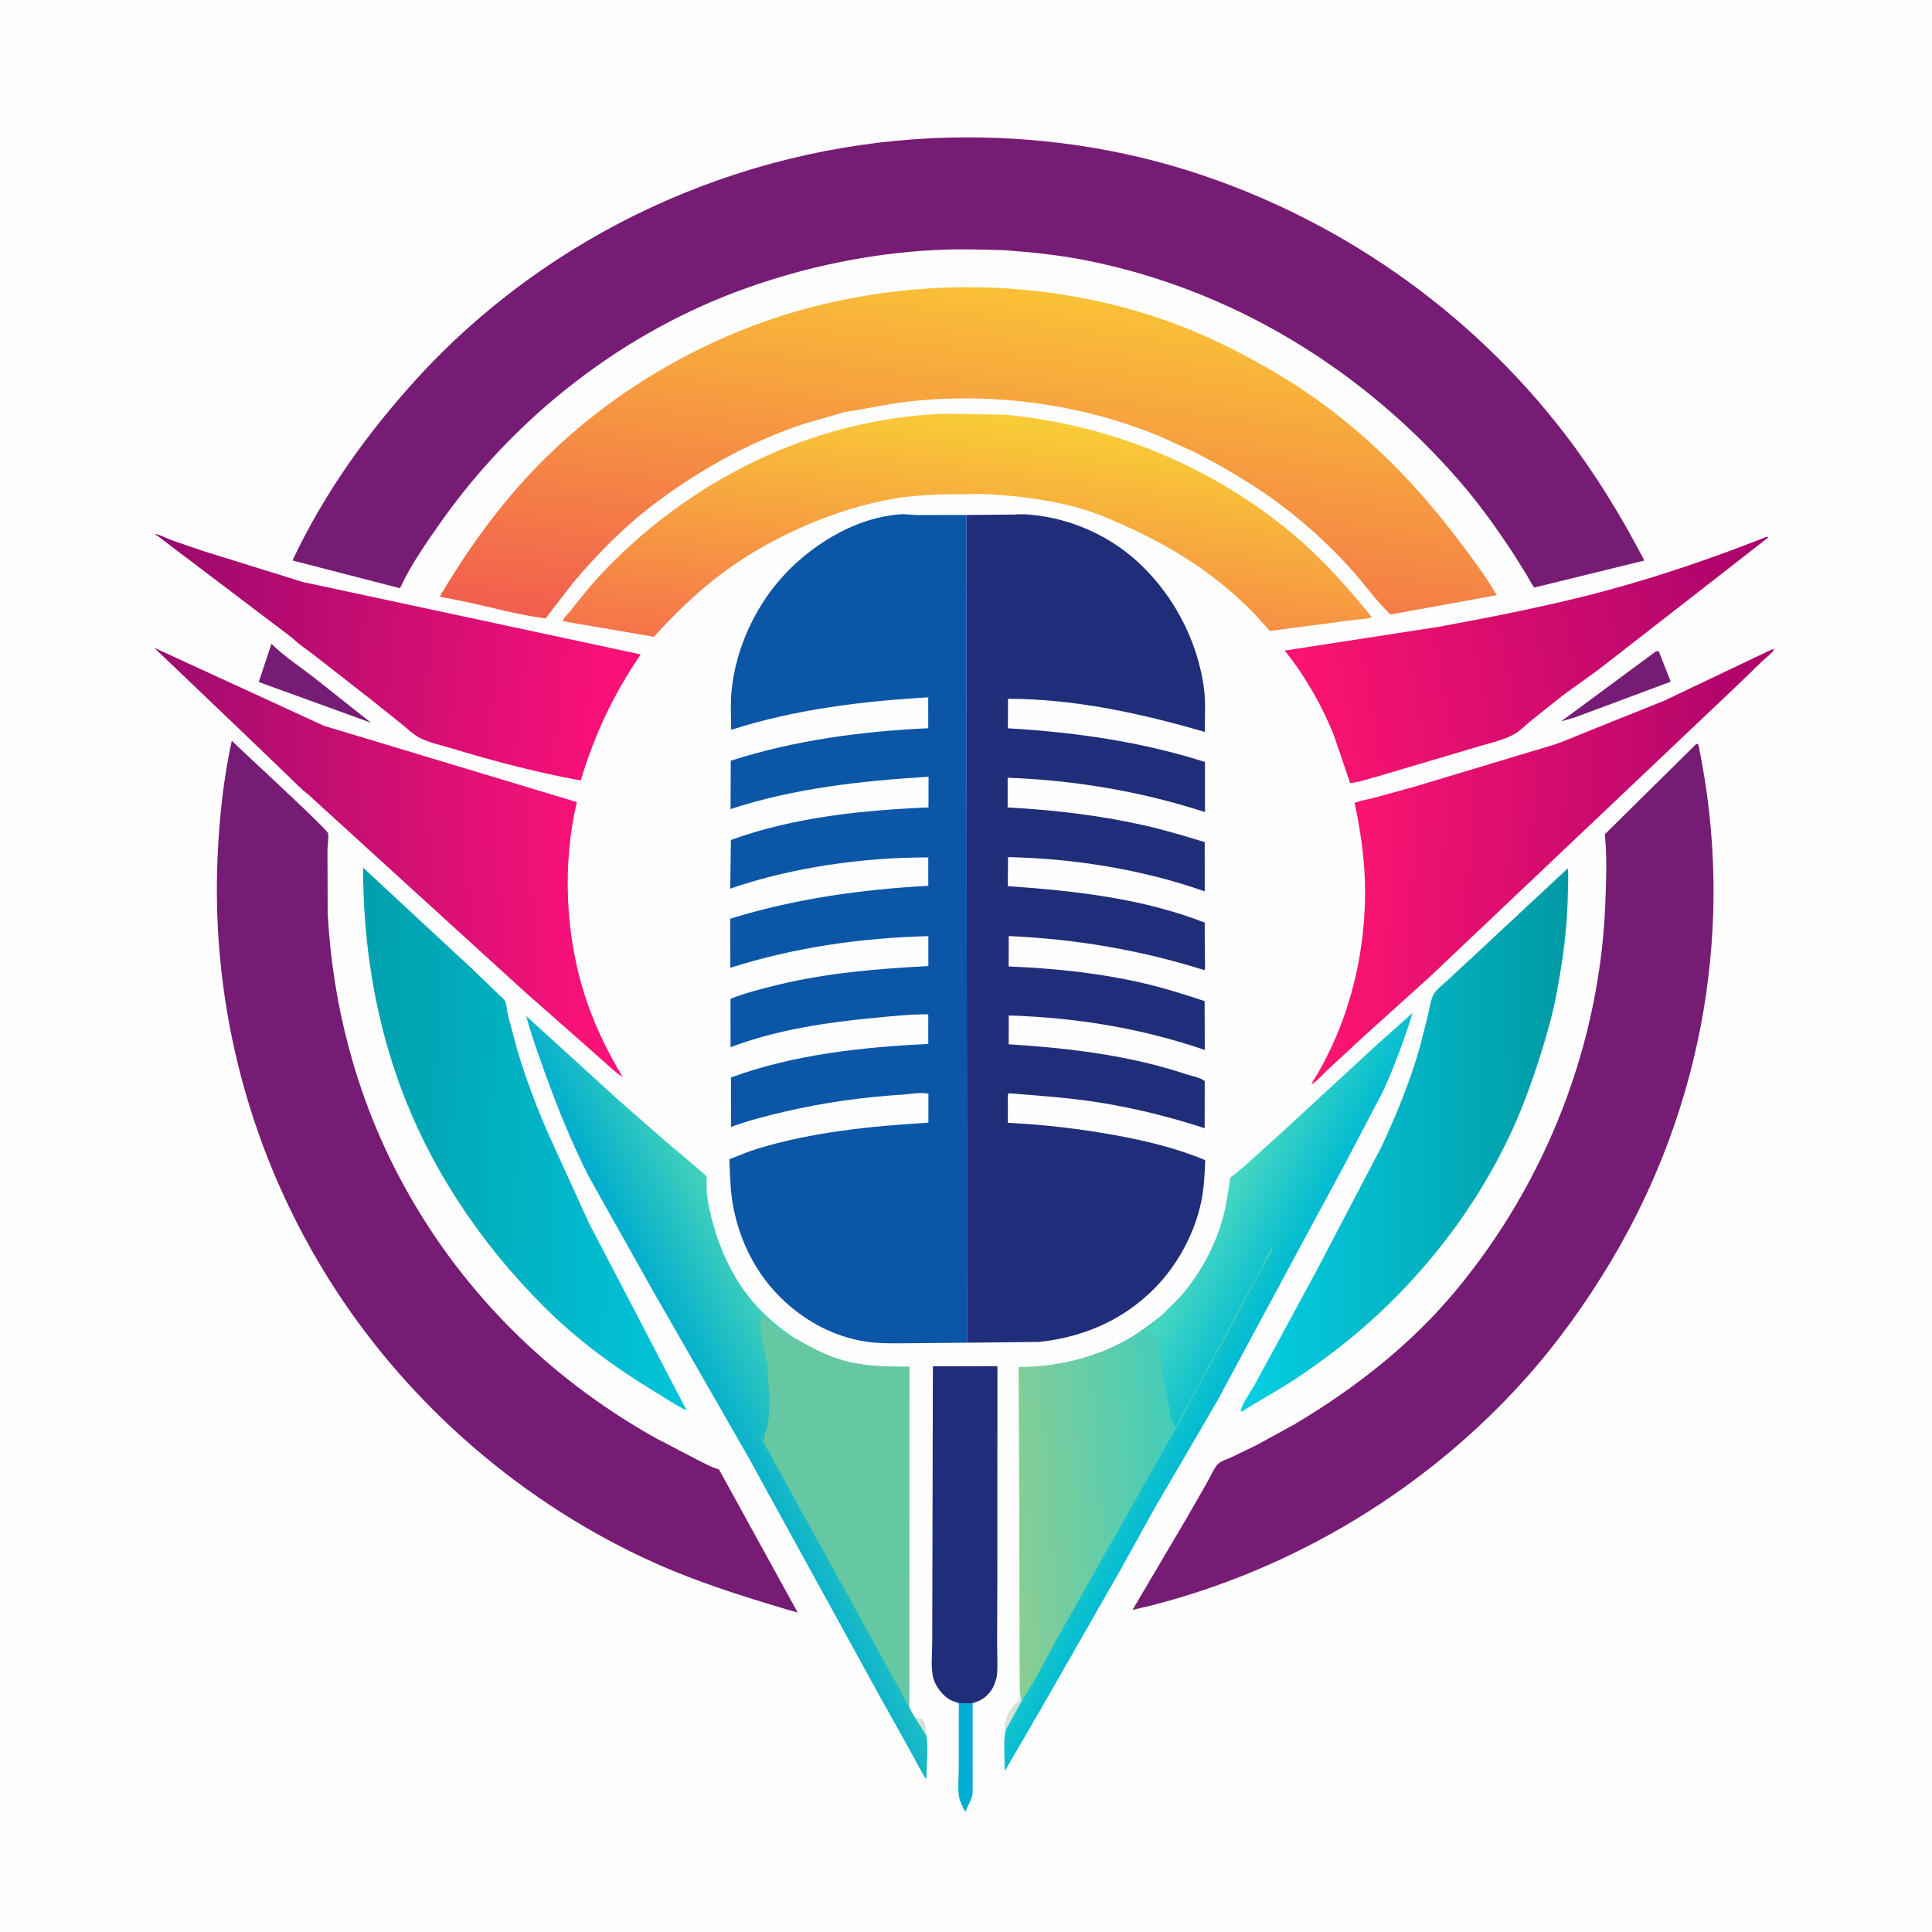 <svg version="1.1" xmlns="http://www.w3.org/2000/svg" style="display: block;" viewBox="0 0 2048 2048" width="1024" height="1024">
<defs>
	<linearGradient id="Gradient1" gradientUnits="userSpaceOnUse" x1="1878.19" y1="659.744" x2="1376.51" y2="749.658">
		<stop class="stop0" offset="0" stop-opacity="1" stop-color="rgb(169,3,108)"/>
		<stop class="stop1" offset="1" stop-opacity="1" stop-color="rgb(253,20,112)"/>
	</linearGradient>
	<linearGradient id="Gradient2" gradientUnits="userSpaceOnUse" x1="154.879" y1="671.611" x2="673.624" y2="726.758">
		<stop class="stop0" offset="0" stop-opacity="1" stop-color="rgb(152,9,109)"/>
		<stop class="stop1" offset="1" stop-opacity="1" stop-color="rgb(255,17,120)"/>
	</linearGradient>
	<linearGradient id="Gradient3" gradientUnits="userSpaceOnUse" x1="177.022" y1="925.375" x2="645.978" y2="901.625">
		<stop class="stop0" offset="0" stop-opacity="1" stop-color="rgb(158,11,110)"/>
		<stop class="stop1" offset="1" stop-opacity="1" stop-color="rgb(255,18,120)"/>
	</linearGradient>
	<linearGradient id="Gradient4" gradientUnits="userSpaceOnUse" x1="1855.81" y1="929.699" x2="1415.13" y2="901.297">
		<stop class="stop0" offset="0" stop-opacity="1" stop-color="rgb(172,3,107)"/>
		<stop class="stop1" offset="1" stop-opacity="1" stop-color="rgb(254,21,113)"/>
	</linearGradient>
	<linearGradient id="Gradient5" gradientUnits="userSpaceOnUse" x1="1661.76" y1="1206.43" x2="1319.25" y2="1208.58">
		<stop class="stop0" offset="0" stop-opacity="1" stop-color="rgb(0,154,163)"/>
		<stop class="stop1" offset="1" stop-opacity="1" stop-color="rgb(5,206,227)"/>
	</linearGradient>
	<linearGradient id="Gradient6" gradientUnits="userSpaceOnUse" x1="372.229" y1="1197.37" x2="735.719" y2="1215.68">
		<stop class="stop0" offset="0" stop-opacity="1" stop-color="rgb(0,160,172)"/>
		<stop class="stop1" offset="1" stop-opacity="1" stop-color="rgb(2,196,218)"/>
	</linearGradient>
	<linearGradient id="Gradient7" gradientUnits="userSpaceOnUse" x1="1051.82" y1="438.738" x2="1017.64" y2="713.069">
		<stop class="stop0" offset="0" stop-opacity="1" stop-color="rgb(248,205,54)"/>
		<stop class="stop1" offset="1" stop-opacity="1" stop-color="rgb(246,116,75)"/>
	</linearGradient>
	<linearGradient id="Gradient8" gradientUnits="userSpaceOnUse" x1="1202.4" y1="1432.92" x2="1289.9" y2="1480.68">
		<stop class="stop0" offset="0" stop-opacity="1" stop-color="rgb(75,216,192)"/>
		<stop class="stop1" offset="1" stop-opacity="1" stop-color="rgb(0,187,210)"/>
	</linearGradient>
	<linearGradient id="Gradient9" gradientUnits="userSpaceOnUse" x1="1070.15" y1="1607.72" x2="1250.51" y2="1595.86">
		<stop class="stop0" offset="0" stop-opacity="1" stop-color="rgb(138,205,147)"/>
		<stop class="stop1" offset="1" stop-opacity="1" stop-color="rgb(67,205,187)"/>
	</linearGradient>
	<linearGradient id="Gradient10" gradientUnits="userSpaceOnUse" x1="846.106" y1="1443.17" x2="750.784" y2="1491.82">
		<stop class="stop0" offset="0" stop-opacity="1" stop-color="rgb(67,210,186)"/>
		<stop class="stop1" offset="1" stop-opacity="1" stop-color="rgb(0,173,206)"/>
	</linearGradient>
	<linearGradient id="Gradient11" gradientUnits="userSpaceOnUse" x1="1070.2" y1="303.744" x2="1014.61" y2="714.098">
		<stop class="stop0" offset="0" stop-opacity="1" stop-color="rgb(249,194,55)"/>
		<stop class="stop1" offset="1" stop-opacity="1" stop-color="rgb(242,94,78)"/>
	</linearGradient>
</defs>
<path transform="translate(0,0)" fill="rgb(254,254,254)" d="M -0 -0 L 2048 0 L 2048 2048 L -0 2048 L -0 -0 z"/>
<path transform="translate(0,0)" fill="rgb(214,225,213)" d="M 970.646 1821.68 C 973.756 1821.23 974.568 1820.85 977.5 1822.19 C 981.346 1827.72 982.269 1833.42 982.176 1840.07 L 970.646 1821.68 z"/>
<path transform="translate(0,0)" fill="rgb(214,225,213)" d="M 1081.19 1793.73 C 1081.77 1796.74 1082.11 1799.63 1083.46 1802.39 L 1065.78 1834.44 C 1063.5 1825.54 1068.67 1814.68 1074.51 1808.09 C 1076.16 1806.22 1079.8 1803.23 1080.67 1800.88 C 1081.29 1799.2 1081.05 1795.64 1081.19 1793.73 z"/>
<path transform="translate(0,0)" fill="rgb(0,174,209)" d="M 1016.4 1805.4 C 1021.29 1805.59 1026.2 1805.96 1031.07 1805.43 L 1031.07 1866.83 L 1031.09 1892.19 C 1031.04 1897.73 1031.51 1903.09 1029 1908.2 L 1023.3 1920.49 L 1022.7 1920.02 C 1020.63 1915.44 1017.58 1909.94 1016.68 1905 C 1015.02 1895.82 1016.3 1884.42 1016.31 1875.05 L 1016.4 1805.4 z"/>
<path transform="translate(0,0)" fill="rgb(119,28,117)" d="M 1755.29 690.5 C 1757.26 690.057 1756.22 690.104 1758.43 690.5 L 1771.05 722.619 L 1669.27 760.539 L 1654.9 764.674 L 1755.29 690.5 z"/>
<path transform="translate(0,0)" fill="rgb(119,28,117)" d="M 287.77 682.453 C 300.956 695.54 317.544 706.357 332.253 717.762 L 393.359 766.21 L 380.254 761.405 L 274.262 722.971 L 287.77 682.453 z"/>
<path transform="translate(0,0)" fill="rgb(32,46,121)" d="M 1016.4 1805.4 L 1008.25 1802.5 C 1000.17 1798.47 992.21 1788.45 989.623 1779.87 C 986.326 1768.94 988.179 1752.97 988.196 1741.54 L 988.365 1673.3 L 988.886 1448.34 L 1057.33 1448.16 L 1057.2 1673.36 L 1057.01 1742.76 C 1056.97 1753.49 1057.81 1764.85 1056.83 1775.5 C 1056.56 1778.48 1055.74 1781.07 1054.68 1783.87 L 1054.01 1785.69 C 1051.04 1793.43 1044.76 1799.97 1037.11 1803.29 L 1031.07 1805.43 C 1026.2 1805.96 1021.29 1805.59 1016.4 1805.4 z"/>
<path transform="translate(0,0)" fill="url(#Gradient1)" d="M 1871.58 569.5 C 1873 569.205 1873.39 568.805 1874.72 569.5 L 1790.39 635.222 L 1693.92 710.268 L 1657 736.844 L 1622.5 764.368 C 1616.75 769.101 1611.24 774.958 1604.67 778.551 C 1592.39 785.261 1575.51 788.598 1561.99 792.87 L 1460.1 823.11 C 1450.94 825.458 1440.52 829.369 1431.18 830.045 L 1414.3 780.504 C 1401.7 748.33 1383.46 716.528 1361.82 689.643 L 1525.42 664.382 C 1585.36 653.261 1646.02 641.421 1704.88 625.455 C 1761.27 610.159 1817.21 590.836 1871.58 569.5 z"/>
<path transform="translate(0,0)" fill="url(#Gradient2)" d="M 310.637 676.852 L 163.993 565.775 C 170.164 567.097 176.733 570.702 182.737 572.925 L 217.075 584.64 L 321.118 616.965 L 679.215 693.709 C 650.586 735.447 630.129 778.914 615.619 827.392 C 569.604 818.935 523.663 806.975 478.925 793.331 C 468.374 790.114 456.496 787.629 446.577 783.005 C 438.85 779.403 431.63 772.329 425.058 766.96 L 393.294 741.566 L 334.429 695.644 C 326.826 689.635 317.677 683.725 310.76 677.083 L 310.637 676.852 z"/>
<path transform="translate(0,0)" fill="url(#Gradient3)" d="M 327.857 842.937 C 319.14 836.681 311.114 827.873 303.264 820.463 L 252.827 772.043 L 163.387 686.593 L 343.343 769.361 L 611.476 850.229 C 596.038 916.227 599.224 989.882 619.709 1054.49 C 629.44 1085.17 643.46 1114.06 660.053 1141.57 C 650.975 1136.08 642.386 1127.01 634.235 1120.11 L 555.872 1051.01 L 327.926 843.321 L 327.857 842.937 z"/>
<path transform="translate(0,0)" fill="url(#Gradient4)" d="M 1878.15 688.5 L 1880.77 688.206 C 1879.18 691.877 1871.72 697.41 1868.58 700.398 L 1837.9 730.016 L 1516.9 1034.3 L 1449.04 1095.54 L 1407.01 1134.39 C 1402.21 1138.84 1395.87 1146.61 1390.14 1149.5 L 1391.86 1146.05 C 1430.79 1083.61 1449.33 1006.2 1446.79 932.812 C 1445.83 905.088 1441.67 878.2 1435.97 851.087 C 1442.23 848.491 1449.98 847.474 1456.61 845.713 L 1499.67 833.845 L 1647.78 789.244 C 1660.09 785.125 1672 779.578 1684.12 774.887 L 1764.16 742.753 L 1878.15 688.5 z"/>
<path transform="translate(0,0)" fill="url(#Gradient5)" d="M 1661.95 920.491 C 1662.82 928.064 1662.15 936.32 1662.07 943.954 C 1661.64 981.502 1656.79 1018.81 1649.58 1055.62 C 1645.13 1078.31 1638.78 1100.01 1631.79 1122.01 C 1622.59 1150.93 1611.92 1179.72 1598.76 1207.09 C 1557.17 1293.62 1493.84 1370.75 1418.07 1429.55 C 1399.37 1444.06 1380.05 1457.74 1359.94 1470.2 C 1345.91 1478.9 1330.91 1486.74 1317.3 1495.99 L 1316.5 1496.54 L 1315.17 1495.38 C 1317.4 1486.63 1324.88 1477.03 1329.35 1469 L 1359.37 1413.86 L 1395.03 1348 L 1464.35 1215.78 C 1480.07 1182.06 1494.41 1147.28 1504.68 1111.48 L 1513.54 1076.91 C 1515.1 1070.28 1515.99 1062.99 1518.48 1056.64 C 1519.02 1055.27 1519.61 1053.8 1520.51 1052.62 C 1524.41 1047.52 1530.5 1042.88 1535.23 1038.46 L 1566.85 1009.06 L 1661.95 920.491 z"/>
<path transform="translate(0,0)" fill="url(#Gradient6)" d="M 384.923 919.761 L 501.341 1027.8 L 528.42 1053.95 C 530.213 1055.77 534.28 1058.97 535.415 1061.14 C 537.038 1064.23 537.421 1071.65 538.291 1075.37 L 547.953 1111.61 C 556.797 1141.73 567.961 1171.21 580.395 1200.04 L 624.248 1296.32 L 727.972 1495.25 C 716.474 1489.7 705.669 1482.3 694.758 1475.69 C 651.159 1449.25 611.369 1420.11 575.295 1383.84 C 508.013 1316.18 455.05 1237.01 422.662 1146.86 C 396.663 1074.5 384.777 996.512 384.923 919.761 z"/>
<path transform="translate(0,0)" fill="url(#Gradient7)" d="M 1001.07 438.562 L 1065.16 439.543 C 1184.43 450.742 1300.47 500.54 1388.61 582.215 C 1412.37 604.239 1433.62 629.185 1454.27 654.113 C 1450.48 656.299 1440.91 656.322 1436.3 656.988 L 1346.12 668.832 L 1334.96 656.354 C 1295.34 613.14 1246.03 581.28 1192.81 557.444 C 1175.52 549.701 1158.09 542.254 1139.73 537.397 C 1106.98 528.735 1074.49 525.073 1040.75 523.64 L 995.978 524.143 C 979.931 524.921 963.845 525.767 947.986 528.501 C 885.564 539.266 819.329 568.275 768.195 605.706 C 740.738 625.805 715.961 649.859 693.145 675.003 L 596.311 658.466 C 597.842 654.557 602.466 650.34 605.114 647 C 614.739 634.858 624.144 622.725 634.706 611.341 C 729.392 509.295 861.143 443.714 1001.07 438.562 z"/>
<path transform="translate(0,0)" fill="url(#Gradient8)" d="M 1231.89 1394.14 C 1237.92 1386.97 1245.42 1381.1 1251.6 1373.95 C 1274.71 1347.18 1291.11 1315.46 1298.8 1280.92 L 1303.05 1256.9 C 1303.31 1255.09 1303.49 1249.66 1304.23 1248.39 C 1304.73 1247.54 1306.93 1246.25 1307.81 1245.54 L 1319.96 1235.5 L 1360.09 1199.14 L 1461.02 1106.11 L 1497.41 1073.69 C 1488.65 1102.25 1477.95 1131.17 1465.34 1158.23 L 1424.38 1236.3 L 1372.91 1331.57 L 1290.29 1485.19 L 1223.23 1600.03 L 1187.91 1663.86 L 1105.28 1808.33 L 1065.09 1877.52 C 1065.13 1863.99 1063.35 1847.59 1065.78 1834.44 L 1083.46 1802.39 C 1082.11 1799.63 1081.77 1796.74 1081.19 1793.73 L 1080.03 1449.12 C 1120.8 1449.23 1162.32 1439.15 1197.71 1418.43 C 1209.9 1411.29 1220.7 1402.65 1231.89 1394.14 z"/>
<path transform="translate(0,0)" fill="url(#Gradient9)" d="M 1231.89 1394.14 L 1231.13 1395.95 C 1229.51 1399.46 1225.77 1401.4 1222.89 1403.79 L 1215.82 1409.07 L 1223.58 1413.71 L 1223.83 1415.75 L 1226.06 1416.64 C 1229.9 1426.41 1228.74 1437.22 1231.55 1447.04 C 1231.98 1448.53 1231.78 1449.83 1231.84 1451.35 L 1232.76 1457.11 C 1233.09 1458.88 1232.93 1458.09 1233.49 1459.71 C 1234.3 1462.03 1234.12 1465 1234.56 1467.5 C 1235.44 1472.5 1237.04 1477.4 1237.63 1482.44 C 1238.01 1485.58 1239.18 1488.51 1239.68 1491.61 C 1240.36 1495.85 1240.1 1500.67 1241.65 1504.71 C 1242.65 1507.34 1244.62 1509.87 1245.91 1512.41 C 1247.55 1509.78 1249.07 1507.19 1250.36 1504.36 C 1253.16 1498.2 1257.54 1492.57 1260.36 1486.36 L 1270 1469 L 1284.28 1441.52 C 1285.19 1439.47 1284.22 1441.56 1286 1439 C 1287.55 1436.77 1288.52 1434.01 1289.56 1431.52 C 1290.33 1429.67 1291.45 1428.64 1292.5 1427 L 1294 1424 L 1294.95 1422.3 C 1296 1420.35 1295.68 1421.2 1296.01 1419.01 L 1297 1418 L 1308.27 1396.57 C 1309.26 1394.33 1310.82 1392.19 1312 1390 L 1312.91 1388.34 C 1316.91 1380.91 1320.6 1373.22 1325 1366 L 1327.36 1361.36 L 1337 1344 C 1339.53 1339.86 1345.45 1323.67 1348.99 1322.25 C 1349.14 1325.32 1344.75 1331.89 1343.23 1334.84 L 1315.92 1385.37 L 1256.47 1496.54 L 1124.49 1729.93 C 1110.94 1753.81 1098.7 1779.6 1083.46 1802.39 C 1082.11 1799.63 1081.77 1796.74 1081.19 1793.73 L 1080.03 1449.12 C 1120.8 1449.23 1162.32 1439.15 1197.71 1418.43 C 1209.9 1411.29 1220.7 1402.65 1231.89 1394.14 z"/>
<path transform="translate(0,0)" fill="url(#Gradient10)" d="M 982.176 1840.07 C 984.16 1854.66 982.244 1871.54 981.993 1886.36 C 975.391 1876.26 969.908 1865.06 964.078 1854.49 L 934.566 1801.78 L 793.139 1544.39 L 693.09 1370 L 623.444 1245.98 C 605.182 1209.45 589.933 1171.85 576.258 1133.4 C 569.633 1114.78 562.832 1096.17 557.817 1077.03 L 655.863 1166.32 L 702.799 1207.46 C 707.813 1211.91 748.576 1245.78 748.943 1246.86 C 749.521 1248.56 748.921 1253.46 748.939 1255.54 C 748.989 1261.54 749.398 1267.24 750.447 1273.17 C 757.418 1312.58 773.637 1352.36 800.348 1382.57 C 812.306 1396.1 825.814 1407.03 840.575 1417.34 C 854.912 1425.73 869.435 1433.94 885.176 1439.44 C 910.904 1448.42 937.058 1449.02 963.958 1448.85 L 963.73 1809.17 C 965.75 1813.64 967.994 1817.59 970.646 1821.68 L 982.176 1840.07 z"/>
<path transform="translate(0,0)" fill="rgb(102,200,162)" d="M 963.73 1809.17 L 806.16 1523 L 807 1522.5 L 809 1526.5 L 810.168 1525.93 C 810.211 1522.84 810.032 1519.98 811.753 1517.29 C 812.553 1516.04 813.004 1515.55 813.313 1514.01 L 813.51 1512.5 L 815.004 1501.71 C 815.821 1495.7 815.409 1489.62 815.477 1483.57 C 815.521 1479.65 816.047 1475.08 815.077 1471.29 C 814.259 1468.09 814.809 1464.91 814.086 1461.68 L 813.704 1460.07 C 814.595 1458.66 814.464 1457.64 814.563 1456.01 L 813.91 1454.73 C 814.33 1452.53 814.16 1452.63 813.463 1450.68 C 814.183 1448.15 813.935 1445.7 812.641 1443.4 L 811.883 1442.23 C 812.168 1438.5 811.602 1434.74 810.406 1431.2 C 809.086 1427.3 808.393 1423.49 807.49 1419.49 C 807.063 1417.61 806.526 1416.51 806.958 1414.56 C 807.376 1412.68 806.609 1412.08 805.775 1410.35 C 807.234 1405.1 806.557 1397.69 806.652 1392.15 C 810.696 1396.31 815.578 1401.26 820.298 1404.61 C 821.713 1405.62 822.915 1407.21 824.25 1408.07 L 826.096 1408.92 C 827.448 1409.81 827.989 1410.98 829.588 1411.81 C 833.198 1413.69 836.094 1416.23 839.473 1418.45 L 840.575 1417.34 C 854.912 1425.73 869.435 1433.94 885.176 1439.44 C 910.904 1448.42 937.058 1449.02 963.958 1448.85 L 963.73 1809.17 z"/>
<path transform="translate(0,0)" fill="rgb(119,28,117)" d="M 1798.23 788.5 C 1799.6 788.646 1798.8 788.424 1800.43 789.653 C 1839.58 977.14 1806.16 1171.97 1708.11 1336.31 C 1681.83 1380.36 1651.93 1422.33 1617.78 1460.63 C 1512.66 1578.52 1371.75 1663.57 1218.73 1702.31 L 1200.51 1706.58 L 1258.01 1609.08 L 1279.85 1570.99 C 1283.22 1565.03 1286.52 1557.05 1290.96 1552 C 1293.54 1549.05 1300.5 1546.95 1304.28 1545.23 L 1331.11 1532.34 L 1372 1509.95 C 1435.81 1472.02 1495.29 1425.73 1542.95 1368.42 C 1639.09 1252.81 1696.26 1106.49 1701.77 956.045 C 1702.61 933.14 1703.58 908.878 1701.33 886.038 L 1701.16 884.391 L 1798.23 788.5 z"/>
<path transform="translate(0,0)" fill="rgb(119,28,117)" d="M 245.677 785.211 C 257.014 796.423 345.241 877.278 347.786 883.363 C 348.693 885.532 347.178 897.344 347.128 900.293 L 347.378 968.145 C 352.391 1064.57 377.437 1160.25 422.304 1245.88 C 484.225 1364.06 578.57 1459.13 694.835 1524.28 L 737.648 1546.64 C 745.278 1550.42 752.754 1554.79 760.934 1557.26 L 762.125 1557.6 L 845.602 1709.37 L 834.757 1706.33 C 787.136 1692.08 739.957 1677.35 694.5 1657 C 555.626 1594.82 434.458 1490.41 352.5 1362.17 C 265.703 1226.36 223.425 1068.34 230.677 907.465 C 232.526 866.446 236.917 825.37 245.677 785.211 z"/>
<path transform="translate(0,0)" fill="url(#Gradient11)" d="M 896.071 436.666 L 851.987 449.396 C 794.582 468.584 742.586 497.267 694.311 533.645 C 661.952 558.028 633.307 587.039 607.274 618.002 L 578.97 654.731 C 578.791 654.986 578.73 655.401 578.434 655.497 C 577.634 655.754 574.959 655.074 573.965 654.937 C 547.86 651.34 521.602 643.912 495.776 638.421 L 475.697 634.286 C 472.663 633.715 468.995 633.517 466.251 632.102 C 493.927 585.426 525.848 540.468 563.135 500.908 C 642.8 416.385 749.932 353.816 862.439 325.04 C 989.692 292.492 1127.29 298.079 1250.35 345.1 C 1285.87 358.671 1320.9 376.59 1353.56 395.974 C 1431.02 441.945 1494.13 503.187 1547.95 575 C 1561.52 593.107 1575.27 611.339 1586.6 630.946 L 1473.91 651.411 C 1459.87 638.037 1448.16 621.467 1435.3 606.865 C 1413.11 581.676 1388.23 558.597 1361.62 538.138 C 1344.9 525.275 1327.49 513.795 1309.33 503.044 L 1294.65 494.409 C 1293.89 493.964 1290.44 492.312 1290.09 491.631 C 1281.77 487.822 1273.76 482.956 1265.57 478.833 L 1227.7 461.796 C 1145.1 428.035 1053.46 415.993 964.848 425.448 C 941.777 427.91 919.745 433.164 896.955 436.541 L 896.071 436.666 z"/>
<path transform="translate(0,0)" fill="rgb(12,86,167)" d="M 1025.11 1423.33 L 961.085 1423.92 C 946.276 1424 931.681 1424.36 917 1422.02 C 884.622 1416.87 855.689 1401.6 831.689 1379.52 C 801.625 1351.85 782.728 1313.91 776.335 1273.75 C 773.974 1258.92 773.787 1243.78 773.168 1228.79 C 782.92 1225.24 792.266 1220.97 802.209 1217.91 C 860.65 1199.92 923.35 1193.77 984.116 1190.09 L 984.164 1159.47 C 977.557 1157.46 965.064 1159.81 957.837 1160.26 C 915.414 1162.89 874.118 1168.56 832.721 1178.2 C 813.125 1182.77 793.76 1187.59 774.887 1194.63 L 774.839 1142.18 C 840.791 1117.89 914.207 1109.93 984.009 1106.65 L 984.001 1075.23 C 965.222 1075.1 946.176 1077.12 927.5 1078.9 C 876.308 1083.77 822.625 1091.68 774.405 1110.11 L 774.359 1058.76 C 790.823 1052.3 808.681 1047.75 825.874 1043.63 C 878.055 1031.11 930.702 1026.9 984.106 1024.07 L 984.1 992.357 C 912.807 994.187 842.299 1004.22 774.193 1025.93 L 774.126 973.85 C 842.93 952.664 912.318 942.903 984.016 938.975 L 983.99 908.891 C 914.544 908.879 839.735 919.348 774.045 941.996 L 774.81 890.413 C 841.03 866.274 914.21 858.824 984.225 855.919 L 984.312 823.371 C 913.827 827.72 841.808 835.481 774.401 857.67 L 774.668 806.355 C 842.715 784.63 912.821 775.269 983.976 771.955 L 983.957 739.246 C 914.003 743.221 841.976 752.073 775.077 773.663 C 775.003 760.308 774.132 746.236 775.402 732.964 C 779.937 685.552 802.471 638.257 835.94 604.5 C 866.387 573.789 909.626 548.606 953.408 545.232 C 959.987 544.724 966.092 545.916 972.609 545.982 L 1024.48 545.884 L 1025.11 1423.33 z"/>
<path transform="translate(0,0)" fill="rgb(32,46,121)" d="M 1024.48 545.884 L 1074.5 545.452 C 1084.75 544.494 1096.66 545.792 1106.8 547.469 C 1140.69 553.078 1174 568.243 1200.25 590.52 C 1241.43 625.468 1269.73 677.31 1276.38 730.896 C 1278.19 745.454 1277.12 761.178 1277.12 775.88 C 1209.78 756.282 1139.06 740.776 1068.54 740.773 L 1068.41 772.014 C 1139.33 776.183 1209.45 786.085 1277.33 807.732 L 1277.35 860.815 C 1209.61 838.967 1139.29 826.976 1068.16 824.463 L 1068.15 855.934 C 1116.15 858.481 1164.13 864.081 1211.1 874.5 C 1233.45 879.459 1255.14 885.987 1277.03 892.666 L 1277.06 944.892 C 1211.61 921.75 1137.93 909.922 1068.58 908.589 L 1068.33 939.35 C 1138.63 944.221 1210.91 952.195 1277.03 977.985 L 1277.17 1014.85 C 1277.18 1018.41 1278.06 1025.24 1276.76 1028.4 C 1209.62 1007.2 1139.61 995.275 1069.31 992.284 L 1069.21 1024.49 C 1117.01 1026.45 1163.95 1031.21 1210.67 1041.88 C 1233.2 1047.02 1255.03 1053.99 1276.95 1061.21 L 1277.11 1113.01 C 1210.16 1089.93 1140 1078.58 1069.31 1076.45 L 1069.24 1107.01 C 1132.97 1111.02 1196.52 1118.5 1257.38 1138.72 C 1262.27 1140.34 1273.55 1142.61 1277.06 1146.04 L 1276.98 1195.94 C 1240.99 1184.23 1204.88 1175.17 1167.5 1169.06 C 1134.83 1163.71 1101.94 1161.48 1068.99 1158.91 C 1067.85 1161.83 1068.4 1165.81 1068.39 1168.94 L 1068.36 1190.21 C 1106.97 1192.17 1144.98 1196.53 1183 1203.51 C 1215.06 1209.39 1247.45 1217.16 1277.57 1229.82 C 1277.05 1245.16 1276.32 1260.18 1273.04 1275.24 C 1265.16 1311.29 1245.27 1346.08 1218.28 1371.15 C 1185.41 1401.68 1145.72 1417.71 1101.52 1422.51 L 1025.11 1423.33 L 1024.48 545.884 z"/>
<path transform="translate(0,0)" fill="rgb(119,28,117)" d="M 989.384 146.428 C 1079.97 142.428 1171.4 153.295 1258.04 180.385 C 1416.49 229.923 1557.86 328.435 1658.91 460.12 C 1691.3 502.331 1718.53 547.102 1743.14 594.191 L 1626.43 622.82 C 1623.14 618.715 1620.76 613.547 1618.07 609 L 1605.25 588.54 C 1587.93 561.914 1569.25 535.673 1548.49 511.601 C 1444.94 391.496 1305.75 306.173 1149.37 275.627 C 1121.38 270.159 1093.1 267.323 1064.69 265.222 C 1039.27 264.41 1013.63 263.755 988.214 265.201 C 921.254 269.01 855.569 282.599 792.375 304.961 C 661.678 351.209 546.713 440.747 467.037 553.837 C 451.832 575.418 435.978 598.086 424.723 622.03 L 424.019 623.545 L 310.066 594.128 C 343.152 523.631 389.217 459.163 441.576 401.724 C 581.898 247.787 781.725 155.857 989.384 146.428 z"/>
</svg>